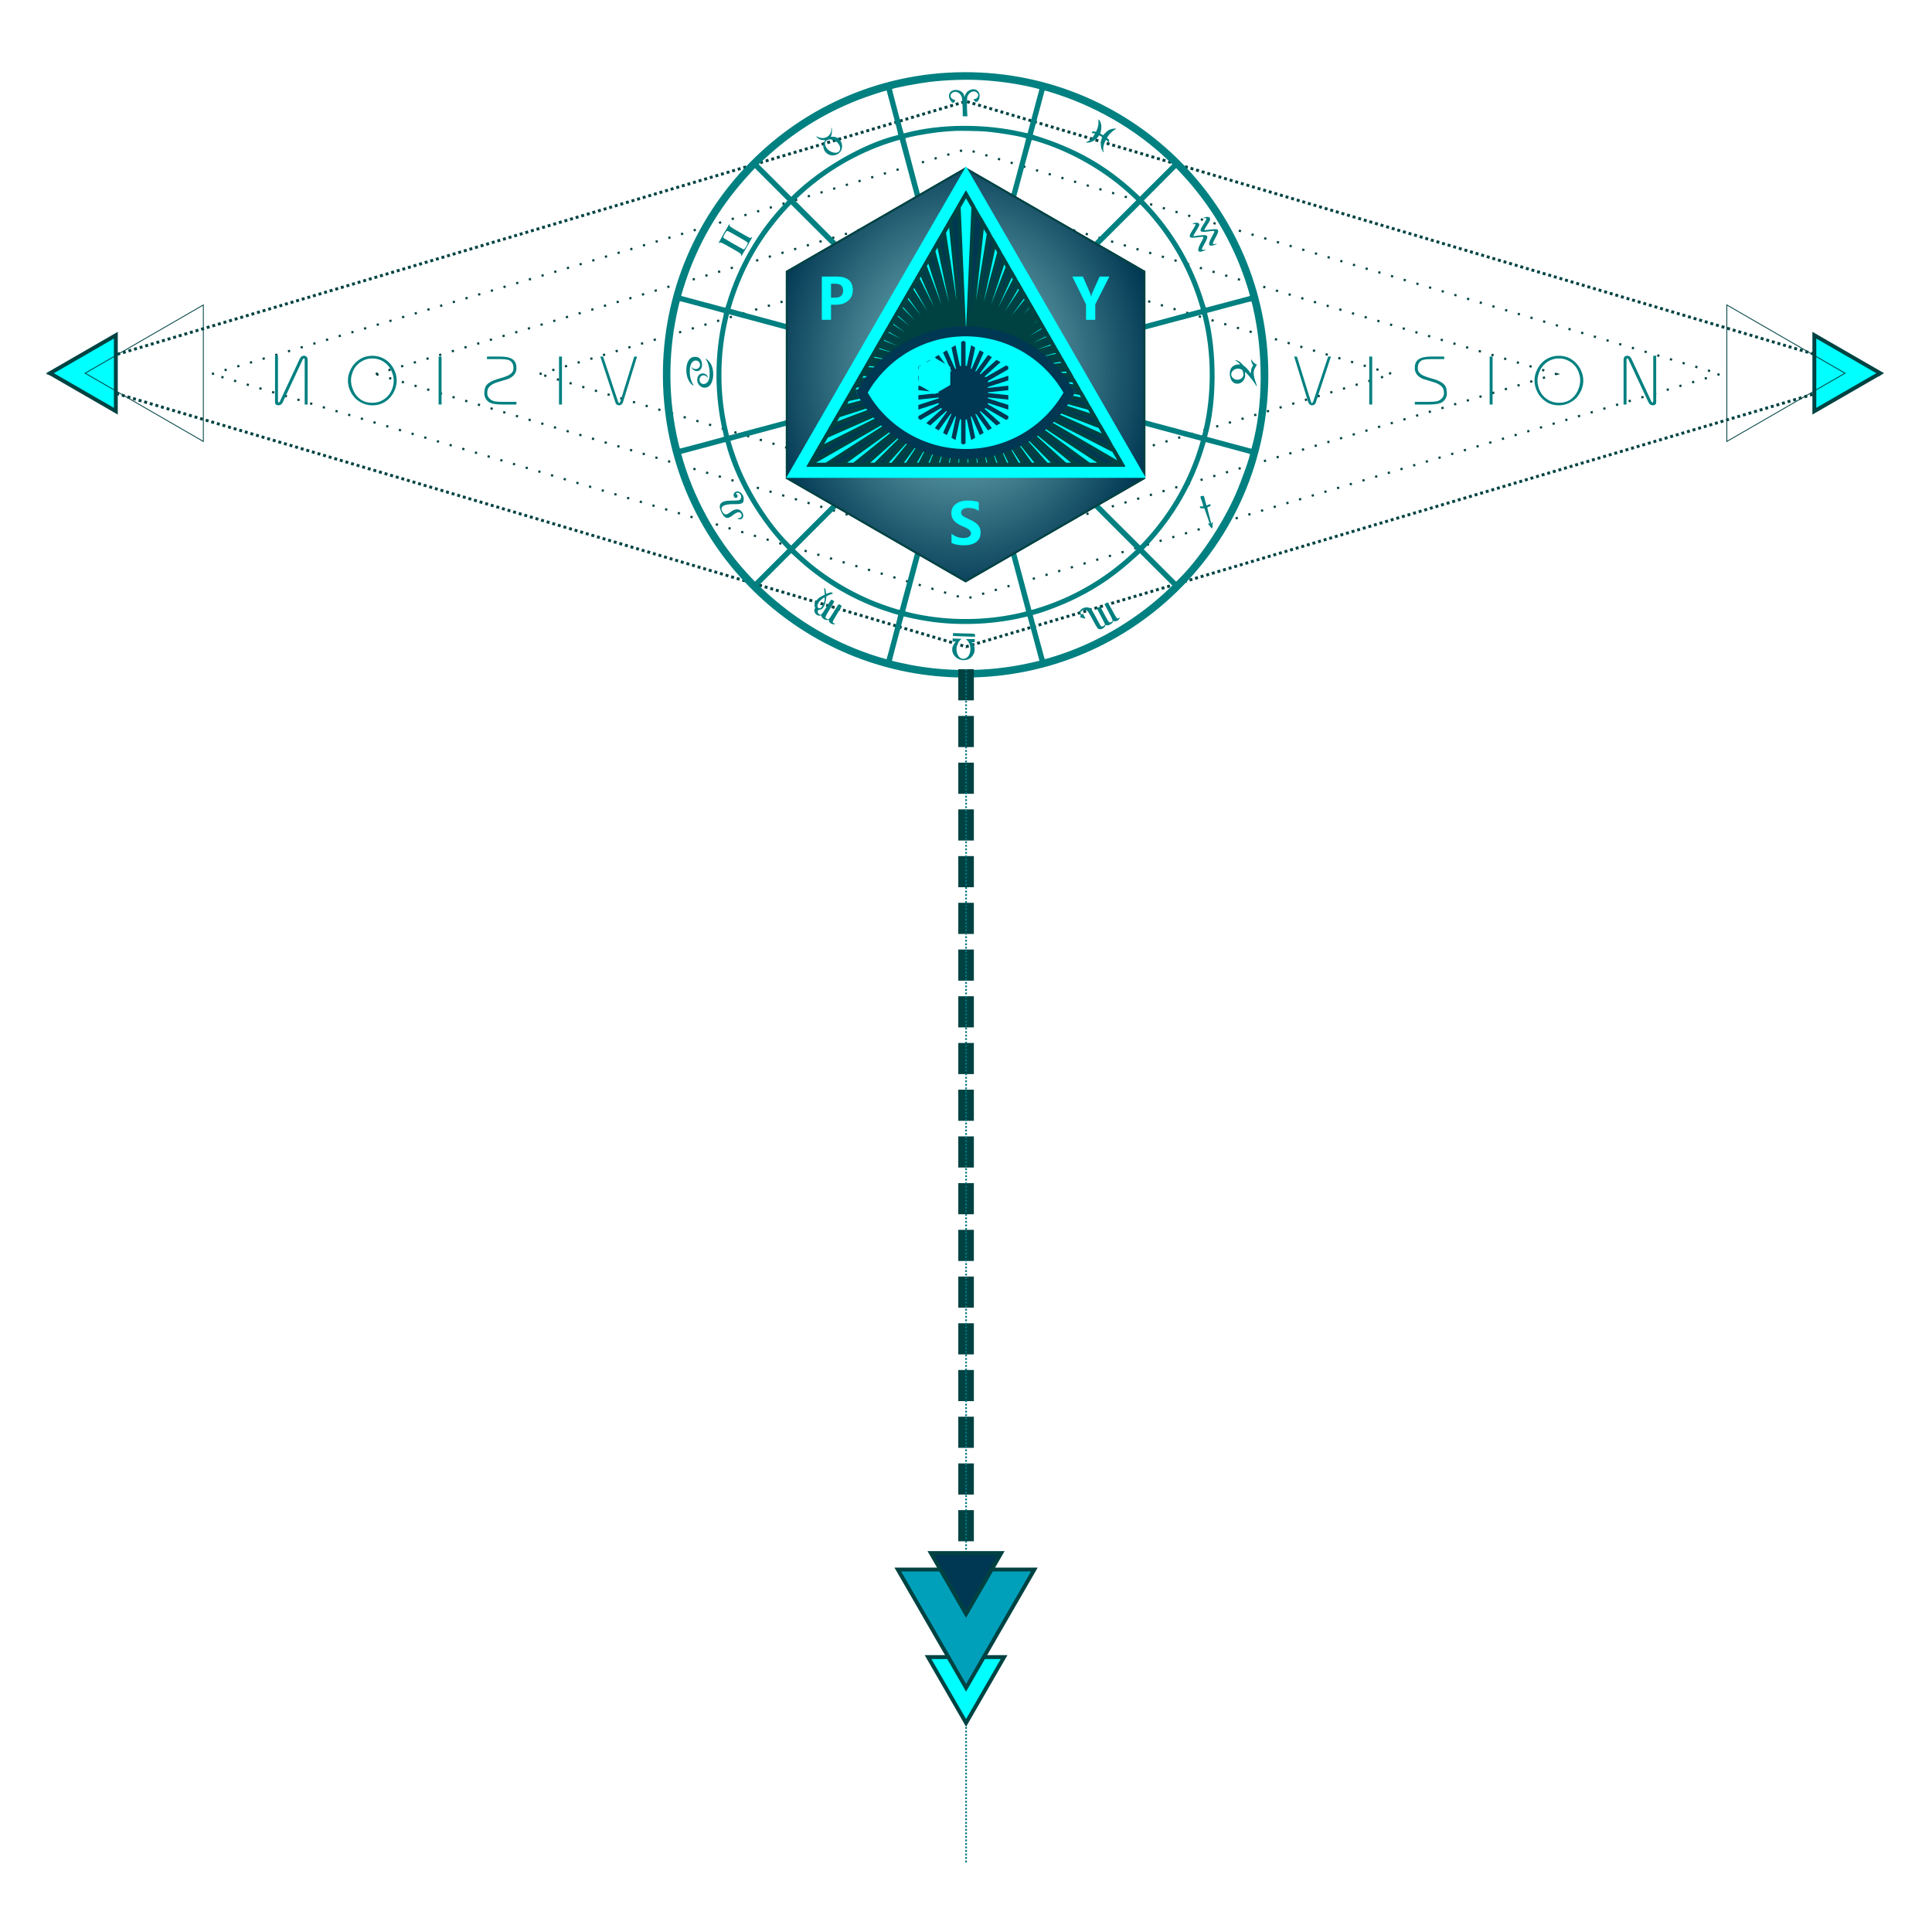 <?xml version="1.0" encoding="UTF-8" standalone="no"?>
<svg
   xmlns:dc="http://purl.org/dc/elements/1.1/"
   xmlns:cc="http://creativecommons.org/ns#"
   xmlns:rdf="http://www.w3.org/1999/02/22-rdf-syntax-ns#"
   xmlns:svg="http://www.w3.org/2000/svg"
   xmlns="http://www.w3.org/2000/svg"
   id="svg8"
   version="1.1"
   viewBox="0 0 210 210"
   height="210mm"
   width="210mm">
  <defs
     id="defs2">
    <clipPath
       clipPathUnits="userSpaceOnUse"
       id="clipPath3750">
      <path
         d="m 0,0 c 0,62.845 0,125.69 0,188.535 0,77.47 0,154.94 0,232.41 0,140.315 0,280.629 0,420.945 93.354,0 186.708,0 280.062,0 105.071,0 210.142,0 315.213,0 0,-71.147 0,-142.293 0,-213.44 0,-69.167 0,-138.336 0,-207.505 0,-77.47 0,-89.826 0,-167.296 0,-62.845 0,-190.804 0,-253.649 C 496.063,0 396.851,0 297.638,0 198.425,0 99.213,0 0,0"
         id="path3748"
         style="clip-rule:evenodd" />
    </clipPath>
    <clipPath
       clipPathUnits="userSpaceOnUse"
       id="clipPath4574">
      <path
         d="m 407.693,378.335 -31.374,0.104 -15.597,27.222 15.777,27.119 31.374,-0.104 15.597,-27.222 z"
         id="path4572"
         style="clip-rule:evenodd" />
    </clipPath>
    <clipPath
       clipPathUnits="userSpaceOnUse"
       id="clipPath4628">
      <path
         d="m 407.693,290.161 -31.374,0.103 -15.597,27.222 15.777,27.119 31.374,-0.103 15.597,-27.222 z"
         id="path4626"
         style="clip-rule:evenodd" />
    </clipPath>
    <clipPath
       clipPathUnits="userSpaceOnUse"
       id="clipPath5891">
      <path
         d="m 0,0 c 0,62.845 0,125.69 0,188.535 0,77.47 0,154.94 0,232.41 0,69.169 0,93.722 0,162.89 0,71.147 0,186.908 0,258.055 48.553,0 126.046,0 174.599,0 50.659,0 72.379,0 123.039,0 52.023,0 104.047,0 156.07,0 47.189,0 94.378,0 141.568,0 0,-71.147 0,-142.293 0,-213.44 0,-69.167 0,-138.336 0,-207.505 0,-77.47 0,-89.826 0,-167.296 0,-62.845 0,-190.804 0,-253.649 C 548.086,0 446.636,0 399.447,0 347.424,0 349.661,0 297.638,0 246.979,0 196.319,0 145.66,0 97.106,0 48.553,0 0,0"
         id="path5889"
         style="clip-rule:evenodd" />
    </clipPath>
    <clipPath
       clipPathUnits="userSpaceOnUse"
       id="clipPath8818">
      <path
         d="M 0,0 V 841.89 H 595.276 V 0 Z"
         id="path8816"
         style="clip-rule:evenodd" />
    </clipPath>
    <linearGradient
       x1="137.66"
       y1="645.59"
       x2="191.92"
       y2="268.17"
       gradientUnits="userSpaceOnUse"
       spreadMethod="pad"
       id="linearGradient8824">
      <stop
         style="stop-opacity:1;stop-color:#003752"
         offset="0"
         id="stop8820" />
      <stop
         style="stop-opacity:1;stop-color:#007893"
         offset="1"
         id="stop8822" />
    </linearGradient>
    <clipPath
       clipPathUnits="userSpaceOnUse"
       id="clipPath9353">
      <path
         d="m 0,0 c 0,62.845 0,125.69 0,188.535 0,77.47 0,154.94 0,232.41 0,69.169 0,93.722 0,162.89 0,71.147 0,186.908 0,258.055 48.553,0 126.046,0 174.599,0 50.659,0 72.379,0 123.039,0 52.023,0 104.047,0 156.07,0 47.189,0 94.378,0 141.568,0 0,-71.147 0,-142.293 0,-213.44 0,-69.167 0,-138.336 0,-207.505 0,-77.47 0,-89.826 0,-167.296 0,-62.845 0,-190.804 0,-253.649 C 548.086,0 446.636,0 399.447,0 347.424,0 349.661,0 297.638,0 246.979,0 196.319,0 145.66,0 97.106,0 48.553,0 0,0"
         id="path9351"
         style="clip-rule:evenodd" />
    </clipPath>
    <clipPath
       clipPathUnits="userSpaceOnUse"
       id="clipPath10183">
      <path
         d="m 297.638,333.75 31.471,-18.169 31.471,-18.17 v -36.339 -36.339 l -31.471,-18.17 -31.471,-18.169 -31.471,18.169 -31.471,18.17 v 36.339 36.339 l 31.471,18.17 z"
         id="path10181"
         style="clip-rule:evenodd" />
    </clipPath>
    <radialGradient
       fx="0"
       fy="0"
       cx="0"
       cy="0"
       r="0.5"
       gradientUnits="userSpaceOnUse"
       gradientTransform="matrix(191.343,0,0,220.944,297.638,261.071)"
       spreadMethod="pad"
       id="radialGradient10191">
      <stop
         style="stop-opacity:1;stop-color:#014058"
         offset="0"
         id="stop10187" />
      <stop
         style="stop-opacity:1;stop-color:#00ffff"
         offset="1"
         id="stop10189" />
    </radialGradient>
    <clipPath
       clipPathUnits="userSpaceOnUse"
       id="clipPath11133">
      <path
         d="M 0,0 V 841.89 H 595.276 V 0 Z"
         id="path11131"
         style="clip-rule:evenodd" />
    </clipPath>
    <linearGradient
       x1="137.66"
       y1="645.59"
       x2="191.92"
       y2="268.17"
       gradientUnits="userSpaceOnUse"
       spreadMethod="pad"
       id="linearGradient11139">
      <stop
         style="stop-opacity:1;stop-color:#003752"
         offset="0"
         id="stop11135" />
      <stop
         style="stop-opacity:1;stop-color:#007893"
         offset="1"
         id="stop11137" />
    </linearGradient>
    <clipPath
       clipPathUnits="userSpaceOnUse"
       id="clipPath11159">
      <path
         d="m 296.58,557.973 10.555,-6.094 10.555,-6.094 v -12.188 -12.188 l -10.555,-6.094 -10.555,-6.094 -10.555,6.094 -10.555,6.094 v 12.188 12.188 l 10.555,6.094 z"
         id="path11157"
         style="clip-rule:evenodd" />
    </clipPath>
    <clipPath
       clipPathUnits="userSpaceOnUse"
       id="clipPath11461">
      <path
         d="M 0,0 V 841.89 H 595.276 V 0 Z"
         id="path11459"
         style="clip-rule:evenodd" />
    </clipPath>
    <linearGradient
       x1="137.66"
       y1="645.59"
       x2="191.92"
       y2="268.17"
       gradientUnits="userSpaceOnUse"
       spreadMethod="pad"
       id="linearGradient11467">
      <stop
         style="stop-opacity:1;stop-color:#003752"
         offset="0"
         id="stop11463" />
      <stop
         style="stop-opacity:1;stop-color:#007893"
         offset="1"
         id="stop11465" />
    </linearGradient>
    <clipPath
       clipPathUnits="userSpaceOnUse"
       id="clipPath11477">
      <path
         d="M 0,395.349 H 595.276 V 841.89 H 0 Z"
         id="path11475"
         style="clip-rule:evenodd" />
    </clipPath>
    <clipPath
       clipPathUnits="userSpaceOnUse"
       id="clipPath11507">
      <path
         d="m 297.618,671.955 23.095,-13.334 23.094,-13.334 v -26.668 -26.667 l -23.094,-13.334 -23.095,-13.334 -23.095,13.334 -23.095,13.334 v 26.667 26.668 l 23.095,13.334 z"
         id="path11505"
         style="clip-rule:evenodd" />
    </clipPath>
    <radialGradient
       fx="0"
       fy="0"
       cx="0"
       cy="0"
       r="0.5"
       gradientUnits="userSpaceOnUse"
       gradientTransform="matrix(102.54,0,0,118.403,296.694,619.687)"
       spreadMethod="pad"
       id="radialGradient11515">
      <stop
         style="stop-opacity:1;stop-color:#8acdcf"
         offset="0"
         id="stop11511" />
      <stop
         style="stop-opacity:1;stop-color:#003752"
         offset="1"
         id="stop11513" />
    </radialGradient>
    <clipPath
       clipPathUnits="userSpaceOnUse"
       id="clipPath11675">
      <path
         d="m 297.039,627.39 5.779,-3.337 5.779,-3.337 v -6.673 -6.673 l -5.779,-3.337 -5.779,-3.337 -5.779,3.337 -5.779,3.337 v 6.673 6.673 l 5.779,3.337 z"
         id="path11673"
         style="clip-rule:evenodd" />
    </clipPath>
  </defs>
  <g
     transform="translate(0,-87)"
     id="layer1">
    <g
       transform="matrix(0.353,0,0,-0.353,3.857,295.065)"
       id="g4566" />
    <path
       id="path11487"
       style="fill:none;stroke:#004242;stroke-width:0.24;stroke-linecap:butt;stroke-linejoin:miter;stroke-miterlimit:22.926;stroke-dasharray:0.241, 1.197;stroke-dashoffset:0;stroke-opacity:1"
       d="m 23.033,127.656 81.967,-24.431 81.967,24.431 -81.967,24.431 z" />
    <path
       id="path11489"
       style="fill:none;stroke:#004242;stroke-width:0.317;stroke-linecap:butt;stroke-linejoin:miter;stroke-miterlimit:22.926;stroke-dasharray:0.317, 0.317;stroke-dashoffset:0;stroke-opacity:1"
       d="M 204.444,127.656 105,98.015 5.556,127.656 105,157.296 Z" />
    <path
       id="path11491"
       style="fill:none;stroke:#004242;stroke-width:0.24;stroke-linecap:butt;stroke-linejoin:miter;stroke-miterlimit:22.926;stroke-dasharray:0.241, 1.197;stroke-dashoffset:0;stroke-opacity:1"
       d="m 40.842,127.656 64.158,-19.123 64.158,19.123 -64.158,19.123 z" />
    <path
       id="path11493"
       style="fill:none;stroke:#004242;stroke-width:0.24;stroke-linecap:butt;stroke-linejoin:miter;stroke-miterlimit:22.926;stroke-dasharray:0.241, 1.197;stroke-dashoffset:0;stroke-opacity:1"
       d="m 58.651,127.656 46.349,-13.815 46.349,13.815 -46.349,13.815 z" />
    <g
       style="stroke:none;stroke-opacity:1;fill:#008080"
       transform="matrix(0.423,0,0,-0.423,-20.935,389.421)"
       id="g11495">
      <path
         id="path11497"
         style="fill:#008080;fill-opacity:1;fill-rule:evenodd;stroke:none;stroke-opacity:1"
         d="m 295.191,696.358 c -44.661,-1.332 -79.03,-40.137 -75.045,-84.734 3.506,-39.248 35.876,-69.684 75.242,-70.749 43.932,-1.188 80.025,33.871 80.017,77.726 -0.008,43.942 -36.244,79.068 -80.214,77.757 m 6.317,-1.998 c 4.853,-0.276 9.379,-0.928 13.768,-1.982 1.113,-0.267 1.317,-0.339 1.285,-0.448 -0.021,-0.072 -0.697,-2.596 -1.503,-5.61 -0.805,-3.013 -1.478,-5.519 -1.495,-5.567 -0.021,-0.059 -0.461,0.013 -1.357,0.221 -9.608,2.236 -21.009,2.172 -29.902,-0.168 -0.323,-0.086 -0.595,-0.148 -0.603,-0.139 -0.066,0.072 -3.037,11.345 -3,11.382 0.256,0.256 6.59,1.467 9.592,1.834 4.153,0.507 9.374,0.696 13.215,0.477 m -24.174,-2.707 c 0,-0.015 0.674,-2.542 1.498,-5.615 1.739,-6.487 1.6,-5.733 1.084,-5.861 -8.477,-2.099 -19.314,-8.302 -26.374,-15.098 l -0.734,-0.706 -4.178,4.178 -4.178,4.178 1.324,1.229 c 7.297,6.774 14.989,11.644 24.07,15.24 2.444,0.968 7.487,2.621 7.487,2.455 m 41.261,-0.135 c 11.701,-3.401 22.723,-9.71 31.134,-17.823 l 1.01,-0.975 -4.164,-4.153 -4.164,-4.152 -1.064,0.99 c -7.617,7.088 -15.559,11.577 -26.252,14.839 -0.135,0.041 -0.189,0.107 -0.172,0.21 0.027,0.16 2.909,10.961 2.97,11.127 0.046,0.127 0.043,0.127 0.702,-0.064 m -15.955,-10.357 c 3.815,-0.323 10.524,-1.485 10.524,-1.823 0,-0.551 -15.544,-58.002 -15.626,-57.754 -0.345,1.047 -15.475,57.751 -15.422,57.801 0.278,0.265 5.448,1.231 8.383,1.567 1.192,0.137 1.911,0.196 4.336,0.355 1.058,0.069 6.447,-0.032 7.805,-0.146 m -14.157,-31.126 c 4.274,-15.946 7.771,-29.018 7.771,-29.05 0,-0.032 -9.561,9.503 -21.246,21.188 -11.685,11.686 -21.246,21.266 -21.246,21.29 0,0.058 2.138,2.027 3.035,2.796 6.609,5.657 14.286,9.879 22.483,12.364 0.772,0.234 1.41,0.421 1.418,0.415 0.007,-0.006 3.51,-13.056 7.785,-29.002 m 27.038,28.72 c 9.147,-2.664 18.288,-7.944 25.157,-14.531 l 0.788,-0.755 -21.267,-21.271 c -19.52,-19.523 -21.259,-21.242 -21.163,-20.916 0.057,0.195 3.561,13.258 7.787,29.03 5.412,20.204 7.713,28.675 7.788,28.676 0.059,5e-4 0.468,-0.105 0.91,-0.234 m -64.325,-16.023 c -6.767,-7.022 -12.043,-16.087 -14.898,-25.59 -0.303,-1.007 -0.412,-1.279 -0.507,-1.254 -6.948,1.856 -11.241,3.005 -11.254,3.011 -0.068,0.035 1.105,3.761 1.723,5.473 3.495,9.679 8.764,18.267 15.978,26.046 l 1.228,1.324 4.179,-4.179 4.179,-4.179 z m 103.371,5.96 c 7.224,-8.246 12.425,-17.551 15.595,-27.899 0.239,-0.781 0.455,-1.526 0.479,-1.656 l 0.045,-0.236 -5.543,-1.484 c -3.049,-0.816 -5.608,-1.49 -5.686,-1.498 -0.119,-0.011 -0.208,0.199 -0.526,1.248 -2.925,9.627 -7.86,18.107 -14.89,25.582 l -0.63,0.67 4.153,4.164 4.153,4.163 0.939,-0.971 c 0.516,-0.533 1.377,-1.471 1.913,-2.083 m -80.544,-27.505 21.246,-21.246 -0.67,0.183 c -0.369,0.101 -13.433,3.604 -29.031,7.784 -16.31,4.371 -28.361,7.638 -28.361,7.689 0,0.049 0.213,0.767 0.473,1.598 2.929,9.335 7.445,17.064 14.304,24.476 0.388,0.419 0.725,0.762 0.749,0.762 0.024,0 9.604,-9.56 21.289,-21.246 m 69.436,20.241 c 6.423,-6.853 11.196,-15.015 14.004,-23.946 0.273,-0.867 0.516,-1.666 0.542,-1.774 l 0.047,-0.197 -28.948,-7.757 c -15.921,-4.267 -29.001,-7.774 -29.066,-7.794 -0.065,-0.02 9.443,9.529 21.128,21.218 11.685,11.69 21.27,21.255 21.298,21.255 0.029,0 0.477,-0.452 0.995,-1.005 M 230.467,635.903 c 2.732,-0.729 4.994,-1.348 5.027,-1.376 0.033,-0.029 -0.062,-0.563 -0.211,-1.189 -2.258,-9.449 -2.244,-20.044 0.038,-29.629 0.128,-0.538 0.218,-0.993 0.2,-1.011 -0.047,-0.047 -11.137,-3.018 -11.265,-3.018 -0.073,0 -0.21,0.438 -0.437,1.399 -2.605,11.043 -2.74,22.217 -0.402,33.288 0.223,1.055 0.662,2.911 0.74,3.128 0.024,0.067 0.216,0.042 0.688,-0.088 0.36,-0.099 2.89,-0.776 5.622,-1.505 m 140.955,0.239 c 2.773,-11.99 2.681,-25.499 -0.244,-36.072 l -0.121,-0.438 -5.374,1.44 c -2.956,0.792 -5.522,1.481 -5.702,1.53 -0.32,0.088 -0.326,0.096 -0.255,0.339 2.483,8.526 2.5,21.971 0.037,31.171 -0.061,0.227 -0.105,0.415 -0.098,0.415 0.007,10e-4 2.567,0.688 5.689,1.527 3.848,1.033 5.692,1.496 5.727,1.437 0.028,-0.048 0.181,-0.655 0.342,-1.349 M 266.632,626.203 c 15.512,-4.157 28.203,-7.578 28.202,-7.6 -5e-4,-0.023 -9.446,-2.571 -20.99,-5.662 -11.544,-3.092 -24.597,-6.588 -29.007,-7.771 l -8.018,-2.149 -0.274,1.148 c -2.248,9.442 -2.235,19.606 0.037,29.029 l 0.241,0.997 0.802,-0.217 c 0.442,-0.119 13.494,-3.618 29.006,-7.775 m 92.018,7.022 c 2.249,-9.236 2.271,-19.674 0.061,-28.959 -0.284,-1.192 -0.291,-1.208 -0.488,-1.177 -0.335,0.053 -57.747,15.451 -57.804,15.503 -0.03,0.027 12.99,3.546 28.932,7.82 15.942,4.274 29.009,7.751 29.037,7.726 0.028,-0.025 0.146,-0.436 0.262,-0.913 m -84.626,-37.209 -21.245,-21.245 -0.538,0.531 c -4.937,4.87 -10.071,12.853 -12.939,20.116 -0.831,2.103 -2.184,6.171 -2.085,6.269 0.032,0.031 57.834,15.552 57.974,15.566 0.043,0.005 -9.481,-9.552 -21.166,-21.237 m 55.105,13.435 c 15.891,-4.257 28.901,-7.747 28.911,-7.755 0.035,-0.029 -0.84,-2.853 -1.187,-3.83 -2.593,-7.291 -6.148,-13.541 -11.06,-19.445 -0.981,-1.178 -3.232,-3.653 -3.325,-3.653 -0.031,0 -9.617,9.564 -21.302,21.254 -11.685,11.69 -21.175,21.234 -21.088,21.211 0.086,-0.024 13.16,-3.526 29.051,-7.782 m -40.633,-22.222 c -4.269,-15.923 -7.781,-28.972 -7.806,-28.996 -0.119,-0.119 -4.249,1.254 -6.51,2.164 -7.224,2.908 -14.338,7.475 -19.614,12.592 l -0.812,0.788 21.227,21.227 c 11.675,11.675 21.237,21.216 21.251,21.203 0.013,-0.013 -3.468,-13.053 -7.737,-28.977 m 52.261,-14.168 c -6.714,-6.364 -14.742,-11.17 -23.409,-14.017 -1.788,-0.587 -2.788,-0.878 -2.829,-0.822 -0.013,0.018 -3.192,11.863 -7.066,26.323 -3.874,14.46 -7.37,27.511 -7.77,29.001 l -0.727,2.71 21.256,-21.261 21.256,-21.262 z m -35.248,13.456 c 4.226,-15.761 7.669,-28.671 7.652,-28.688 -0.017,-0.018 -0.449,-0.132 -0.96,-0.255 -8.216,-1.976 -17.013,-2.242 -25.43,-0.771 -1.841,0.321 -4.567,0.931 -4.682,1.045 -0.029,0.029 15.197,57.012 15.485,57.954 0.036,0.119 0.073,0.061 0.151,-0.236 0.056,-0.217 3.56,-13.29 7.785,-29.05 m -69.484,14.485 c 2.236,-8.732 7.903,-18.722 14.851,-26.179 l 0.942,-1.011 -4.162,-4.163 -4.162,-4.162 -0.767,0.798 c -8.101,8.44 -14.293,19.019 -17.656,30.168 -0.305,1.011 -0.546,1.845 -0.535,1.853 0.039,0.03 11.217,3.022 11.309,3.027 0.053,0.003 0.134,-0.146 0.181,-0.33 m 128.998,-1.17 c 3.087,-0.827 5.627,-1.519 5.645,-1.537 0.216,-0.214 -2.271,-7.22 -3.72,-10.479 -3.559,-8.006 -9.56,-16.869 -14.931,-22.052 l -0.305,-0.294 -4.155,4.157 -4.155,4.157 0.953,1.025 c 6.838,7.354 11.773,15.899 14.568,25.227 0.416,1.387 0.386,1.301 0.441,1.301 0.026,0 2.572,-0.677 5.659,-1.505 M 253.907,571.793 c 6.519,-6.06 13.754,-10.472 22.159,-13.511 1.225,-0.443 4.044,-1.329 4.229,-1.329 0.069,0 -2.899,-11.317 -2.993,-11.411 -0.014,-0.014 -0.8,0.209 -1.748,0.495 -11.278,3.411 -21.549,9.414 -30.298,17.708 l -0.777,0.737 4.149,4.158 c 2.282,2.287 4.16,4.158 4.174,4.158 0.014,0 0.511,-0.452 1.106,-1.005 m 95.942,-8.169 c -7.652,-7.35 -17.409,-13.283 -27.5,-16.723 -2.111,-0.72 -4.358,-1.391 -4.42,-1.32 -0.028,0.032 -0.714,2.542 -1.525,5.577 -0.81,3.035 -1.491,5.577 -1.512,5.648 -0.03,0.101 0.052,0.15 0.378,0.227 2.282,0.536 7.154,2.41 10.448,4.019 6.068,2.964 10.621,6.134 16.208,11.287 l 0.486,0.448 4.164,-4.154 4.164,-4.153 z m -67.326,-7.258 c 1.746,-0.44 4.766,-0.997 6.833,-1.261 7.669,-0.978 16.151,-0.524 23.335,1.248 0.434,0.107 0.81,0.17 0.837,0.141 0.027,-0.03 0.712,-2.537 1.522,-5.572 0.81,-3.035 1.49,-5.576 1.51,-5.647 0.024,-0.086 -0.023,-0.142 -0.143,-0.168 -0.099,-0.022 -0.712,-0.166 -1.362,-0.319 -10.245,-2.415 -21.129,-2.663 -31.495,-0.718 -1.516,0.285 -4.799,1.021 -4.871,1.093 -0.022,0.023 0.608,2.463 1.402,5.423 0.794,2.96 1.478,5.514 1.52,5.677 0.042,0.163 0.092,0.295 0.112,0.295 0.019,0 0.379,-0.086 0.798,-0.192" />
      <path
         id="path11499"
         style="fill:#008080;fill-opacity:1;fill-rule:evenodd;stroke:none;stroke-opacity:1"
         d="m 298.78,691.833 c -0.724,-0.329 -1.082,-0.733 -1.353,-1.528 -0.074,-0.219 -0.139,-0.327 -0.142,-0.241 -0.076,1.905 -3.281,2.485 -3.871,0.701 -0.371,-1.125 0.895,-2.909 1.383,-1.949 0.084,0.166 0.165,0.323 0.177,0.348 0.013,0.025 -0.121,0.089 -0.299,0.143 -0.887,0.266 -1.229,1.078 -0.683,1.624 0.808,0.808 2.043,0.432 2.589,-0.788 0.175,-0.392 0.275,-1.877 0.298,-4.434 l 0.006,-0.65 h 0.601 0.601 l -0.048,0.572 c -0.115,1.374 -0.085,4.266 0.047,4.553 0.602,1.311 1.855,1.687 2.614,0.785 0.441,-0.523 -0.105,-1.495 -0.841,-1.495 -0.226,0 -0.214,-0.129 0.041,-0.462 0.535,-0.697 1.321,0.108 1.321,1.353 0,1.289 -1.22,2.022 -2.442,1.469 m 32.976,-8.214 c 0.008,-0.783 -0.119,-1.386 -0.445,-2.123 l -0.194,-0.438 -0.408,0.081 c -0.374,0.074 -0.424,0.066 -0.58,-0.091 -0.208,-0.209 -0.126,-0.284 0.398,-0.362 l 0.346,-0.052 -0.213,-0.369 c -0.495,-0.859 -0.983,-1.349 -1.688,-1.694 l -0.512,-0.251 0.433,-0.025 c 0.96,-0.056 2.271,0.685 2.84,1.605 l 0.167,0.27 0.329,-0.166 c 0.529,-0.267 0.527,-0.263 0.35,-0.721 -0.355,-0.914 -0.269,-2.377 0.181,-3.087 0.251,-0.397 0.435,-0.491 0.308,-0.158 -0.207,0.545 -0.072,1.525 0.335,2.419 0.285,0.625 0.327,0.638 0.696,0.209 l 0.28,-0.325 0.091,0.298 c 0.088,0.289 0.083,0.305 -0.218,0.607 l -0.309,0.309 0.274,0.407 c 0.41,0.608 1.18,1.353 1.66,1.604 0.572,0.299 0.537,0.368 -0.166,0.323 -0.858,-0.055 -1.603,-0.437 -2.256,-1.157 l -0.487,-0.537 -0.363,0.199 c -0.2,0.109 -0.372,0.204 -0.383,0.211 -0.011,0.007 0.051,0.291 0.138,0.63 0.258,1.01 0.167,1.932 -0.265,2.669 -0.314,0.537 -0.347,0.508 -0.34,-0.285 m -68.654,-2.013 c -0.007,-1.647 -1.779,-2.636 -3.379,-1.887 -0.57,0.267 -0.617,0.238 -0.237,-0.141 0.422,-0.421 0.911,-0.621 1.533,-0.625 l 0.516,-0.003 -0.175,-0.316 c -1.095,-1.978 0.791,-4.21 2.941,-3.48 2.49,0.846 1.869,4.638 -0.762,4.658 l -0.591,0.005 0.158,0.316 c 0.174,0.348 0.233,1.848 0.079,2.002 -0.053,0.052 -0.08,-0.124 -0.082,-0.528 m 0.73,-2.73 c 1.946,-0.88 2.112,-3.287 0.219,-3.18 -2.018,0.114 -3.443,2.584 -1.905,3.302 0.446,0.208 1.05,0.165 1.686,-0.122 m 95.195,-19.806 c -0.387,-0.137 -0.443,-0.252 -0.1,-0.201 0.797,0.117 0.788,-0.049 -0.078,-1.393 -1.363,-2.116 -1.232,-2.311 1.338,-1.98 1.675,0.216 1.639,0.283 0.724,-1.37 -1.099,-1.983 -0.944,-2.638 0.518,-2.186 0.808,0.25 1.055,0.477 0.345,0.317 -0.824,-0.185 -0.821,0.021 0.019,1.538 1.189,2.146 1.026,2.451 -1.154,2.171 -0.659,-0.085 -1.313,-0.154 -1.453,-0.154 -0.35,0 -0.4,-0.105 1.024,2.146 0.619,0.978 0.021,1.54 -1.185,1.113 m -2.804,-1.481 c -0.443,-0.158 -0.442,-0.201 0.003,-0.201 0.674,0 0.665,-0.062 -0.215,-1.46 -1.301,-2.067 -1.141,-2.285 1.421,-1.938 1.599,0.217 1.579,0.26 0.659,-1.402 -1.171,-2.115 -0.831,-2.852 0.922,-1.996 l 0.509,0.249 -0.394,-0.052 c -1.02,-0.135 -1.025,-0.092 -0.144,1.476 1.247,2.218 1.047,2.485 -1.59,2.128 -0.641,-0.087 -1.178,-0.158 -1.193,-0.158 -0.133,0 0.065,0.423 0.571,1.222 0.952,1.504 1.029,1.709 0.775,2.072 -0.146,0.209 -0.818,0.24 -1.321,0.06 m -119.37,-0.279 c -0.243,-0.364 -2.782,-4.852 -2.759,-4.876 0.016,-0.015 0.109,0.028 0.209,0.098 0.332,0.232 0.55,0.14 3.081,-1.303 2.635,-1.503 2.669,-1.529 2.551,-2 -0.117,-0.468 0.151,-0.057 1.451,2.221 1.416,2.48 1.491,2.627 1.346,2.627 -0.046,0 -0.085,-0.03 -0.085,-0.066 0,-0.036 -0.09,-0.107 -0.201,-0.158 -0.245,-0.111 -0.048,-0.207 -2.913,1.426 -2.48,1.415 -2.544,1.462 -2.577,1.862 -0.019,0.221 -0.042,0.259 -0.103,0.168 m 2.126,-3.091 c 2.611,-1.487 2.643,-1.508 2.643,-1.763 0,-0.357 -0.795,-1.612 -1.018,-1.609 -0.18,0.003 -5.145,2.862 -5.245,3.02 -0.097,0.153 0.396,1.164 0.764,1.566 0.269,0.295 0.012,0.405 2.855,-1.215 m -11.487,-31.044 c -2.17,-0.654 -2.2,-5.65 -0.043,-7.186 0.323,-0.23 0.344,-0.144 0.073,0.299 -1.067,1.743 -1.056,4.922 0.019,5.742 1.224,0.934 2.571,-0.726 1.393,-1.717 -0.423,-0.356 -1.384,-0.219 -1.553,0.221 -0.087,0.226 -0.177,0.116 -0.096,-0.117 0.235,-0.675 1.17,-1.038 1.836,-0.712 1.136,0.554 0.99,2.847 -0.217,3.395 -0.346,0.157 -1.021,0.193 -1.413,0.075 m 3.33,-0.429 c 0,-0.021 0.105,-0.205 0.233,-0.407 0.816,-1.286 1.067,-4.069 0.474,-5.234 -0.64,-1.254 -2.285,-1.061 -2.283,0.268 0.001,1.06 1.119,1.524 1.869,0.774 l 0.283,-0.283 -0.057,0.232 c -0.255,1.034 -1.842,1.219 -2.394,0.28 -1.001,-1.701 0.759,-3.722 2.474,-2.84 1.46,0.751 1.821,4.142 0.644,6.055 -0.327,0.532 -1.242,1.383 -1.242,1.156 m 140.169,-0.237 c 0,-0.305 0.189,-0.935 0.353,-1.177 l 0.183,-0.271 -0.178,-0.264 c -0.233,-0.345 -0.354,-0.73 -0.422,-1.335 l -0.055,-0.493 -0.285,0.427 c -0.417,0.624 -0.908,1.153 -1.342,1.444 -0.209,0.141 -0.486,0.402 -0.614,0.579 -0.372,0.514 -1.128,0.968 -1.606,0.965 l -0.252,-0.002 0.317,-0.144 c 0.174,-0.079 0.491,-0.318 0.704,-0.53 l 0.387,-0.387 -0.625,-0.045 c -1.585,-0.115 -2.38,-1.467 -1.931,-3.285 0.712,-2.883 4.385,-1.673 3.77,1.241 -0.118,0.558 1.715,-1.539 2.739,-3.134 0.448,-0.698 0.46,-0.622 0.074,0.485 -0.748,2.146 -0.754,3.051 -0.025,4.142 0.178,0.267 0.311,0.492 0.295,0.501 -0.016,0.009 -0.153,0.083 -0.304,0.165 -0.387,0.209 -0.691,0.504 -0.921,0.896 -0.211,0.359 -0.261,0.401 -0.261,0.22 m -2.459,-2.519 c 0.231,-0.119 0.352,-0.398 0.454,-1.044 0.217,-1.375 -1.659,-2.14 -2.698,-1.101 -1.246,1.246 0.589,3.001 2.244,2.145 M 238.254,588.366 c -0.474,-0.473 -0.257,-1.378 0.329,-1.378 0.462,0 0.606,0.688 0.196,0.937 -0.286,0.174 -0.157,0.403 0.227,0.403 0.684,-10e-4 1.169,-0.866 0.84,-1.5 -0.239,-0.462 -0.451,-0.51 -2.285,-0.512 -2.905,-0.003 -3.7,-0.873 -2.707,-2.964 0.792,-1.667 1.58,-1.902 2.865,-0.856 1.202,0.977 1.941,1.079 2.287,0.313 0.245,-0.544 -0.136,-1.039 -0.8,-1.039 -0.324,0 -0.329,-0.026 -0.032,-0.179 0.85,-0.44 1.63,0.502 1.182,1.427 -0.626,1.292 -1.876,1.39 -3.287,0.259 -0.869,-0.696 -1.392,-0.69 -1.854,0.023 -0.902,1.391 0.106,2.138 2.832,2.097 2.139,-0.032 2.55,0.182 2.55,1.331 0,1.456 -1.487,2.496 -2.343,1.639 m 119.981,-0.903 c -0.143,-0.034 -0.279,-0.08 -0.301,-0.103 -0.022,-0.022 0.152,-0.585 0.388,-1.251 0.482,-1.358 0.475,-1.4 -0.199,-1.286 -0.289,0.049 -0.298,0.043 -0.298,-0.184 0,-0.271 0.13,-0.328 0.749,-0.331 l 0.394,-0.002 0.67,-1.9 c 0.827,-2.346 0.784,-2.162 0.473,-2.001 -0.376,0.194 -0.354,0.14 0.261,-0.652 0.655,-0.845 0.634,-0.857 0.723,0.432 l 0.053,0.772 -0.2,-0.316 c -0.11,-0.173 -0.202,-0.294 -0.203,-0.269 -0.002,0.026 -0.233,0.93 -0.514,2.01 -0.606,2.324 -0.593,2.19 -0.218,2.306 0.524,0.162 0.69,0.34 0.517,0.554 l -0.144,0.178 -0.433,-0.201 c -0.238,-0.11 -0.441,-0.175 -0.45,-0.143 -0.017,0.057 -0.4,1.486 -0.57,2.127 -0.096,0.362 -0.159,0.385 -0.698,0.257 m -96.954,-23.938 c 0.029,-0.211 0.073,-0.614 0.099,-0.896 l 0.046,-0.513 -0.654,-0.304 c -1.023,-0.475 -1.908,-1.457 -1.965,-2.179 -0.031,-0.395 0.005,-0.622 0.114,-0.731 0.097,-0.097 0.091,-0.143 -0.039,-0.341 -0.531,-0.806 0.504,-2.099 1.424,-1.778 0.203,0.07 0.224,0.059 0.264,-0.141 0.115,-0.574 0.839,-1.058 1.52,-1.016 l 0.424,0.026 -3e-4,-0.241 c 0,-0.517 0.92,-1.058 1.452,-0.854 0.187,0.072 0.15,0.189 -0.06,0.189 -0.218,0 -0.446,0.225 -0.446,0.44 0,0.083 0.532,1.015 1.182,2.071 0.651,1.055 1.163,1.95 1.139,1.989 -0.076,0.123 -0.737,0.479 -0.808,0.435 -0.037,-0.023 -0.58,-0.875 -1.204,-1.894 -1.316,-2.145 -1.367,-2.19 -1.984,-1.763 -0.345,0.239 -0.285,0.39 0.963,2.421 0.649,1.056 1.163,1.947 1.143,1.98 -0.02,0.033 -0.2,0.155 -0.4,0.272 -0.45,0.263 -0.322,0.395 -1.53,-1.578 -1.431,-2.335 -1.551,-2.44 -2.133,-1.859 -0.422,0.422 -0.227,1.032 0.33,1.032 0.241,0 0.373,0.06 0.621,0.284 0.562,0.508 0.815,1.179 1.005,2.669 l 0.06,0.47 0.434,0.219 c 0.238,0.12 0.62,0.279 0.848,0.352 0.481,0.154 0.493,0.181 0.179,0.367 -0.238,0.14 -0.54,0.077 -1.441,-0.3 -0.118,-0.05 -0.138,-0.012 -0.138,0.262 0,0.55 -0.155,1.109 -0.334,1.205 -0.157,0.084 -0.161,0.073 -0.11,-0.296 m 0.128,-2.374 c -0.007,-1.584 -1.13,-3.07 -1.745,-2.31 -0.384,0.475 0.122,1.492 1.105,2.217 0.63,0.465 0.643,0.467 0.641,0.093 m 72.308,-1.207 -0.419,-0.24 0.467,-0.883 c 1.91,-3.607 1.855,-3.442 1.233,-3.738 -0.484,-0.231 -0.572,-0.127 -1.7,1.989 -0.555,1.041 -1.022,1.927 -1.039,1.971 -0.018,0.044 -0.23,-0.018 -0.484,-0.141 -0.356,-0.172 -0.442,-0.249 -0.401,-0.355 0.028,-0.074 0.491,-0.957 1.027,-1.962 0.97,-1.815 1.013,-1.909 0.995,-2.176 -0.012,-0.175 -0.456,-0.451 -0.727,-0.452 -0.289,-6e-4 -0.324,0.053 -1.485,2.246 -0.574,1.084 -1.153,2.086 -1.288,2.226 -1.112,1.161 -3.723,-0.154 -2.853,-1.436 0.191,-0.281 0.194,-0.304 0.066,-0.445 -0.172,-0.19 -0.19,-0.179 0.6,-0.407 0.822,-0.238 0.797,-0.269 0.393,0.472 -0.415,0.762 -0.379,0.728 -0.551,0.515 -0.161,-0.199 -0.329,-0.112 -0.436,0.228 -0.124,0.391 0.713,1.005 1.236,0.907 0.543,-0.102 0.793,-0.435 1.925,-2.573 1.162,-2.195 1.351,-2.444 1.851,-2.444 0.634,0 1.414,0.585 1.415,1.06 0,0.119 0.021,0.133 0.095,0.059 0.409,-0.409 1.874,0.336 1.876,0.953 0,0.119 0.026,0.127 0.17,0.05 0.451,-0.241 1.337,0.155 1.473,0.659 0.083,0.307 0.06,0.35 -0.102,0.189 -0.451,-0.451 -0.588,-0.298 -1.82,2.032 -0.562,1.062 -1.039,1.932 -1.06,1.932 -0.022,6e-4 -0.228,-0.107 -0.458,-0.239 m -39.354,-8.021 v -0.39 l 1.084,-0.049 c 0.596,-0.027 1.873,-0.072 2.838,-0.1 l 1.754,-0.051 v 0.359 c 0,0.459 0.166,0.431 -2.917,0.492 -1.366,0.027 -2.546,0.067 -2.622,0.088 -0.118,0.034 -0.138,-0.018 -0.138,-0.351 m -0.079,-1.423 v -0.406 h 0.459 0.459 l -0.336,-0.361 c -1.759,-1.888 0.085,-4.798 2.775,-4.38 1.976,0.307 2.986,2.679 1.802,4.23 l -0.269,0.353 h 0.394 0.393 v 0.394 0.394 h -1.132 -1.132 l 0.372,-0.374 c 1.159,-1.168 1.006,-3.737 -0.265,-4.468 -2.175,-1.25 -3.546,2.747 -1.573,4.585 l 0.361,0.336 h -0.551 c -0.303,0 -0.822,0.023 -1.154,0.051 l -0.603,0.051 z" />
    </g>
    <g
       style="stroke:#004242;stroke-opacity:1"
       transform="matrix(0.423,0,0,-0.423,-20.935,389.421)"
       id="g11501">
      <g
         style="stroke:#004242;stroke-opacity:1"
         clip-path="url(#clipPath11507)"
         id="g11503">
        <g
           style="stroke:#004242;stroke-opacity:1"
           id="g11509">
          <path
             id="path11517"
             style="fill:url(#radialGradient11515);fill-rule:evenodd;stroke:#004242;stroke-opacity:1"
             d="m 297.618,671.955 23.095,-13.334 23.094,-13.334 v -26.668 -26.667 l -23.094,-13.334 -23.095,-13.334 -23.095,13.334 -23.095,13.334 v 26.667 26.668 l 23.095,13.334 z" />
        </g>
      </g>
    </g>
    <path
       id="path11519"
       style="fill:none;stroke:none;stroke-width:1.269;stroke-linecap:butt;stroke-linejoin:miter;stroke-miterlimit:22.926;stroke-dasharray:none;stroke-opacity:1"
       d="m 105,105.087 9.772,5.642 9.772,5.642 v 11.284 11.284 l -9.772,5.642 -9.772,5.642 -9.772,-5.642 -9.772,-5.642 v -11.284 -11.284 l 9.772,-5.642 z" />
    <path
       id="path11521"
       style="fill:#00ffff;fill-opacity:1;fill-rule:evenodd;stroke:none;stroke-width:1.269;stroke-linecap:butt;stroke-linejoin:miter;stroke-miterlimit:22.926;stroke-dasharray:none;stroke-opacity:1"
       d="m 105,105.087 9.772,16.926 9.772,16.926 H 105 85.455 l 9.772,-16.926 z" />
    <g
       style="stroke:#004242;stroke-opacity:1"
       transform="matrix(0.423,0,0,-0.423,-20.935,389.421)"
       id="g11523">
      <path
         id="path11525"
         style="fill:#00ffff;fill-opacity:1;fill-rule:evenodd;stroke:#004242;stroke-width:3;stroke-linecap:butt;stroke-linejoin:miter;stroke-miterlimit:22.926;stroke-dasharray:none;stroke-opacity:1"
         d="m 297.618,662.884 -38.334,-66.395 h 76.667 z" />
    </g>
    <g
       style="stroke:#004242;stroke-opacity:1"
       transform="matrix(0.423,0,0,-0.423,-20.935,389.421)"
       id="g11527">
      <path
         id="path11529"
         style="fill:#00ffff;fill-opacity:1;fill-rule:evenodd;stroke:#004242;stroke-opacity:1"
         d="m 62.339,619.045 8.459,4.884 8.459,4.884 v -9.767 -9.768 l -8.459,4.884 z" />
      <path
         id="path11531"
         style="fill:none;stroke:#004242;stroke-width:0.216;stroke-linecap:butt;stroke-linejoin:miter;stroke-miterlimit:22.926;stroke-dasharray:none;stroke-opacity:1"
         d="m 71.368,619.045 15.189,8.769 15.188,8.769 V 619.045 601.507 l -15.188,8.769 z" />
    </g>
    <g
       style="stroke:#004242;stroke-opacity:1"
       transform="matrix(0.423,0,0,-0.423,-20.935,389.421)"
       id="g11533">
      <path
         id="path11535"
         style="fill:#00ffff;fill-opacity:1;fill-rule:evenodd;stroke:#004242;stroke-opacity:1"
         d="m 532.631,619.045 -8.459,4.884 -8.459,4.884 v -9.767 -9.768 l 8.459,4.884 z" />
      <path
         id="path11537"
         style="fill:none;stroke:#004242;stroke-width:0.216;stroke-linecap:butt;stroke-linejoin:miter;stroke-miterlimit:22.926;stroke-dasharray:none;stroke-opacity:1"
         d="m 523.602,619.045 -15.189,8.769 -15.188,8.769 V 619.045 601.507 l 15.188,8.769 z" />
    </g>
    <path
       id="path11539"
       style="fill:#003752;fill-opacity:1;fill-rule:evenodd;stroke:#004242;stroke-width:0.423;stroke-opacity:1"
       d="m 105,108.131 8.479,14.687 8.479,14.687 H 105 88.041 l 8.479,-14.687 z" />
    <path
       id="path11541"
       style="fill:#00ffff;fill-opacity:1;fill-rule:evenodd;stroke:#004242;stroke-width:0.423;stroke-opacity:1"
       d="m 105,127.713 2.2e-4,-0.057 -9e-5,0.057 0.803,-18.192 -0.803,-1.39 -0.794,1.376 z" />
    <path
       id="path11543"
       style="fill:#00ffff;fill-opacity:1;fill-rule:evenodd;stroke:#004242;stroke-width:0.423;stroke-opacity:1"
       d="m 105,127.713 -1.692,-16.651 -0.699,1.21 z" />
    <path
       id="path11545"
       style="fill:#00ffff;fill-opacity:1;fill-rule:evenodd;stroke:#004242;stroke-width:0.423;stroke-opacity:1"
       d="m 105,127.713 -3.005,-14.378 -0.546,0.945 z" />
    <path
       id="path11547"
       style="fill:#00ffff;fill-opacity:1;fill-rule:evenodd;stroke:#004242;stroke-width:0.423;stroke-opacity:1"
       d="m 105,127.713 -4.041,-12.583 -0.446,0.773 z" />
    <path
       id="path11549"
       style="fill:#00ffff;fill-opacity:1;fill-rule:evenodd;stroke:#004242;stroke-width:0.423;stroke-opacity:1"
       d="m 105,127.713 -4.897,-11.101 -0.379,0.657 z" />
    <path
       id="path11551"
       style="fill:#00ffff;fill-opacity:1;fill-rule:evenodd;stroke:#004242;stroke-width:0.423;stroke-opacity:1"
       d="m 106.79,111.231 -1.79,16.483 2.476,-15.294 z" />
    <path
       id="path11553"
       style="fill:#00ffff;fill-opacity:1;fill-rule:evenodd;stroke:#004242;stroke-width:0.423;stroke-opacity:1"
       d="m 108.08,113.465 -3.08,14.248 3.617,-13.317 z" />
    <path
       id="path11555"
       style="fill:#00ffff;fill-opacity:1;fill-rule:evenodd;stroke:#004242;stroke-width:0.423;stroke-opacity:1"
       d="m 109.102,115.236 -4.102,12.478 4.543,-11.714 z" />
    <path
       id="path11557"
       style="fill:#00ffff;fill-opacity:1;fill-rule:evenodd;stroke:#004242;stroke-width:0.423;stroke-opacity:1"
       d="m 109.948,116.702 -4.947,11.01 5.323,-10.359 z" />
    <path
       id="path11559"
       style="fill:#00ffff;fill-opacity:1;fill-rule:evenodd;stroke:#004242;stroke-width:0.423;stroke-opacity:1"
       d="m 110.675,117.961 -5.674,9.751 6.005,-9.178 z" />
    <path
       id="path11561"
       style="fill:#00ffff;fill-opacity:1;fill-rule:evenodd;stroke:#004242;stroke-width:0.423;stroke-opacity:1"
       d="m 111.32,119.077 -6.318,8.634 6.618,-8.115 z" />
    <path
       id="path11563"
       style="fill:#00ffff;fill-opacity:1;fill-rule:evenodd;stroke:#004242;stroke-width:0.423;stroke-opacity:1"
       d="m 105,127.713 -5.631,-9.83 -0.333,0.577 z" />
    <path
       id="path11565"
       style="fill:#00ffff;fill-opacity:1;fill-rule:evenodd;stroke:#004242;stroke-width:0.423;stroke-opacity:1"
       d="m 105,127.713 -6.28,-8.706 -0.301,0.522 z" />
    <path
       id="path11567"
       style="fill:#00ffff;fill-opacity:1;fill-rule:evenodd;stroke:#004242;stroke-width:0.423;stroke-opacity:1"
       d="m 105,127.713 -6.87,-7.683 -0.279,0.484 z" />
    <path
       id="path11569"
       style="fill:#00ffff;fill-opacity:1;fill-rule:evenodd;stroke:#004242;stroke-width:0.423;stroke-opacity:1"
       d="m 105,127.713 -7.421,-6.728 -0.266,0.46 z" />
    <path
       id="path11571"
       style="fill:#00ffff;fill-opacity:1;fill-rule:evenodd;stroke:#004242;stroke-width:0.423;stroke-opacity:1"
       d="m 105,127.713 -7.948,-5.816 -0.258,0.447 z" />
    <path
       id="path11573"
       style="fill:#00ffff;fill-opacity:1;fill-rule:evenodd;stroke:#004242;stroke-width:0.423;stroke-opacity:1"
       d="m 105,127.713 -8.463,-4.925 -0.017,0.029 -0.24,0.415 z" />
    <path
       id="path11575"
       style="fill:#00ffff;fill-opacity:1;fill-rule:evenodd;stroke:#004242;stroke-width:0.423;stroke-opacity:1"
       d="m 105,127.713 -8.977,-4.034 -0.261,0.451 z" />
    <path
       id="path11577"
       style="fill:#00ffff;fill-opacity:1;fill-rule:evenodd;stroke:#004242;stroke-width:0.423;stroke-opacity:1"
       d="m 105,127.713 -9.502,-3.124 -0.271,0.469 z" />
    <path
       id="path11579"
       style="fill:#00ffff;fill-opacity:1;fill-rule:evenodd;stroke:#004242;stroke-width:0.423;stroke-opacity:1"
       d="m 94.948,125.541 -0.288,0.499 10.339,1.674 z" />
    <path
       id="path11581"
       style="fill:#00ffff;fill-opacity:1;fill-rule:evenodd;stroke:#004242;stroke-width:0.423;stroke-opacity:1"
       d="m 104.998,127.713 -10.637,-1.155 -0.314,0.543 z" />
    <path
       id="path11583"
       style="fill:#00ffff;fill-opacity:1;fill-rule:evenodd;stroke:#004242;stroke-width:0.423;stroke-opacity:1"
       d="m 104.998,127.713 -11.281,-0.038 -0.351,0.609 z" />
    <path
       id="path11585"
       style="fill:#00ffff;fill-opacity:1;fill-rule:evenodd;stroke:#004242;stroke-width:0.423;stroke-opacity:1"
       d="m 104.998,127.713 -12.009,1.221 -0.405,0.702 z" />
    <path
       id="path11587"
       style="fill:#00ffff;fill-opacity:1;fill-rule:evenodd;stroke:#004242;stroke-width:0.423;stroke-opacity:1"
       d="m 104.998,127.713 -12.855,2.687 -0.484,0.839 z" />
    <path
       id="path11589"
       style="fill:#00ffff;fill-opacity:1;fill-rule:evenodd;stroke:#004242;stroke-width:0.423;stroke-opacity:1"
       d="m 104.998,127.713 -13.877,4.457 -0.604,1.045 z" />
    <path
       id="path11591"
       style="fill:#00ffff;fill-opacity:1;fill-rule:evenodd;stroke:#004242;stroke-width:0.423;stroke-opacity:1"
       d="m 104.998,127.713 -15.167,6.692 -0.792,1.373 z" />
    <path
       id="path11593"
       style="fill:#00ffff;fill-opacity:1;fill-rule:evenodd;stroke:#004242;stroke-width:0.423;stroke-opacity:1"
       d="m 104.998,127.713 -16.89,9.676 -0.067,0.116 h 1.768 z" />
    <path
       id="path11595"
       style="fill:#00ffff;fill-opacity:1;fill-rule:evenodd;stroke:#004242;stroke-width:0.423;stroke-opacity:1"
       d="m 105,127.713 -13.574,9.791 h 1.398 z" />
    <path
       id="path11597"
       style="fill:#00ffff;fill-opacity:1;fill-rule:evenodd;stroke:#004242;stroke-width:0.423;stroke-opacity:1"
       d="m 105,127.713 -10.95,9.791 h 1.091 z" />
    <path
       id="path11599"
       style="fill:#00ffff;fill-opacity:1;fill-rule:evenodd;stroke:#004242;stroke-width:0.423;stroke-opacity:1"
       d="m 105,127.713 -8.877,9.791 h 0.893 z" />
    <path
       id="path11601"
       style="fill:#00ffff;fill-opacity:1;fill-rule:evenodd;stroke:#004242;stroke-width:0.423;stroke-opacity:1"
       d="m 105,127.713 -7.165,9.791 h 0.759 z" />
    <path
       id="path11603"
       style="fill:#00ffff;fill-opacity:1;fill-rule:evenodd;stroke:#004242;stroke-width:0.423;stroke-opacity:1"
       d="m 104.999,127.715 -5.697,9.79 h 0.666 z" />
    <path
       id="path11605"
       style="fill:#00ffff;fill-opacity:1;fill-rule:evenodd;stroke:#004242;stroke-width:0.423;stroke-opacity:1"
       d="m 104.999,127.715 -4.399,9.79 h 0.603 z" />
    <path
       id="path11607"
       style="fill:#00ffff;fill-opacity:1;fill-rule:evenodd;stroke:#004242;stroke-width:0.423;stroke-opacity:1"
       d="m 104.999,127.715 -3.218,9.79 h 0.559 z" />
    <path
       id="path11609"
       style="fill:#00ffff;fill-opacity:1;fill-rule:evenodd;stroke:#004242;stroke-width:0.423;stroke-opacity:1"
       d="m 104.999,127.715 -2.116,9.79 h 0.531 z" />
    <path
       id="path11611"
       style="fill:#00ffff;fill-opacity:1;fill-rule:evenodd;stroke:#004242;stroke-width:0.423;stroke-opacity:1"
       d="m 105,127.713 -1.063,9.791 h 0.516 z" />
    <path
       id="path11613"
       style="fill:#00ffff;fill-opacity:1;fill-rule:evenodd;stroke:#004242;stroke-width:0.423;stroke-opacity:1"
       d="m 105,127.713 -0.034,9.791 h 0.034 0.48 z" />
    <path
       id="path11615"
       style="fill:#00ffff;fill-opacity:1;fill-rule:evenodd;stroke:#004242;stroke-width:0.423;stroke-opacity:1"
       d="m 105,127.713 0.995,9.791 h 0.521 z" />
    <path
       id="path11617"
       style="fill:#00ffff;fill-opacity:1;fill-rule:evenodd;stroke:#004242;stroke-width:0.423;stroke-opacity:1"
       d="m 105,127.713 2.046,9.791 h 0.542 z" />
    <path
       id="path11619"
       style="fill:#00ffff;fill-opacity:1;fill-rule:evenodd;stroke:#004242;stroke-width:0.423;stroke-opacity:1"
       d="m 104.999,127.715 3.145,9.79 h 0.576 z" />
    <path
       id="path11621"
       style="fill:#00ffff;fill-opacity:1;fill-rule:evenodd;stroke:#004242;stroke-width:0.423;stroke-opacity:1"
       d="m 105,127.713 z m 0,0 z m 0,0 z m 0,0 z m 4.319,9.791 h 0.627 l -4.947,-9.791 z" />
    <path
       id="path11623"
       style="fill:#00ffff;fill-opacity:1;fill-rule:evenodd;stroke:#004242;stroke-width:0.423;stroke-opacity:1"
       d="m 105.001,127.715 5.607,9.79 h 0.703 z" />
    <path
       id="path11625"
       style="fill:#00ffff;fill-opacity:1;fill-rule:evenodd;stroke:#004242;stroke-width:0.423;stroke-opacity:1"
       d="m 105.001,127.715 7.062,9.79 h 0.811 z" />
    <path
       id="path11627"
       style="fill:#00ffff;fill-opacity:1;fill-rule:evenodd;stroke:#004242;stroke-width:0.423;stroke-opacity:1"
       d="m 105.001,127.715 8.755,9.79 h 0.969 z" />
    <path
       id="path11629"
       style="fill:#00ffff;fill-opacity:1;fill-rule:evenodd;stroke:#004242;stroke-width:0.423;stroke-opacity:1"
       d="m 105.001,127.715 10.799,9.79 h 1.207 z" />
    <path
       id="path11631"
       style="fill:#00ffff;fill-opacity:1;fill-rule:evenodd;stroke:#004242;stroke-width:0.423;stroke-opacity:1"
       d="m 105.001,127.715 13.379,9.79 h 1.585 z" />
    <path
       id="path11633"
       style="fill:#00ffff;fill-opacity:1;fill-rule:evenodd;stroke:#004242;stroke-width:0.423;stroke-opacity:1"
       d="m 105.001,127.714 16.824,9.79 h 0.134 l -0.884,-1.531 z" />
    <path
       id="path11635"
       style="fill:#00ffff;fill-opacity:1;fill-rule:evenodd;stroke:#004242;stroke-width:0.423;stroke-opacity:1"
       d="m 105.001,127.714 15.265,6.859 -0.699,-1.211 z" />
    <path
       id="path11637"
       style="fill:#00ffff;fill-opacity:1;fill-rule:evenodd;stroke:#004242;stroke-width:0.423;stroke-opacity:1"
       d="m 105.001,127.714 13.953,4.586 -0.545,-0.945 z" />
    <path
       id="path11639"
       style="fill:#00ffff;fill-opacity:1;fill-rule:evenodd;stroke:#004242;stroke-width:0.423;stroke-opacity:1"
       d="m 105.001,127.714 12.917,2.792 -0.446,-0.773 z" />
    <path
       id="path11641"
       style="fill:#00ffff;fill-opacity:1;fill-rule:evenodd;stroke:#004242;stroke-width:0.423;stroke-opacity:1"
       d="m 105.002,127.714 12.06,1.309 -0.379,-0.657 z" />
    <path
       id="path11643"
       style="fill:#00ffff;fill-opacity:1;fill-rule:evenodd;stroke:#004242;stroke-width:0.423;stroke-opacity:1"
       d="m 105.002,127.714 11.327,0.039 -0.333,-0.577 z" />
    <path
       id="path11645"
       style="fill:#00ffff;fill-opacity:1;fill-rule:evenodd;stroke:#004242;stroke-width:0.423;stroke-opacity:1"
       d="m 105.002,127.711 7.154,-7.186 -0.249,-0.43 -6.899,7.61 z" />
    <path
       id="path11647"
       style="fill:#00ffff;fill-opacity:1;fill-rule:evenodd;stroke:#004242;stroke-width:0.423;stroke-opacity:1"
       d="m 105.002,127.711 7.568,-6.468 -0.217,-0.376 -7.345,6.838 z" />
    <path
       id="path11649"
       style="fill:#00ffff;fill-opacity:1;fill-rule:evenodd;stroke:#004242;stroke-width:0.423;stroke-opacity:1"
       d="m 105.002,127.714 -0.001,-1.2e-4 z m -0.001,-1.2e-4 z m 10.378,-1.607 -10.376,1.606 0.005,3.9e-4 10.673,-1.085 z" />
    <path
       id="path11651"
       style="fill:#00ffff;fill-opacity:1;fill-rule:evenodd;stroke:#004242;stroke-width:0.423;stroke-opacity:1"
       d="m 105.007,127.713 10.082,-2.108 -0.279,-0.484 z" />
    <path
       id="path11653"
       style="fill:#00ffff;fill-opacity:1;fill-rule:evenodd;stroke:#004242;stroke-width:0.423;stroke-opacity:1"
       d="m 105.004,127.712 9.534,-3.062 -0.266,-0.46 z" />
    <path
       id="path11655"
       style="fill:#00ffff;fill-opacity:1;fill-rule:evenodd;stroke:#004242;stroke-width:0.423;stroke-opacity:1"
       d="m 105.004,127.712 9.007,-3.974 -0.258,-0.447 z" />
    <path
       id="path11657"
       style="fill:#00ffff;fill-opacity:1;fill-rule:evenodd;stroke:#004242;stroke-width:0.423;stroke-opacity:1"
       d="m 105.004,127.712 8.492,-4.865 -0.017,-0.029 -0.24,-0.415 z" />
    <path
       id="path11659"
       style="fill:#00ffff;fill-opacity:1;fill-rule:evenodd;stroke:#004242;stroke-width:0.423;stroke-opacity:1"
       d="m 105.004,127.712 7.998,-5.722 -0.23,-0.398 z" />
    <g
       style="stroke:none;stroke-opacity:1"
       transform="matrix(0.423,0,0,-0.423,-20.935,389.421)"
       id="g11661">
      <path
         id="path11663"
         style="fill:#00ffff;fill-opacity:1;fill-rule:evenodd;stroke:none;stroke-opacity:1"
         d="m 269.536,614.043 c 5.792,-9.965 16.444,-16.165 28.081,-16.165 11.637,0 22.29,6.2 28.081,16.165 -5.792,9.965 -16.445,16.165 -28.081,16.165 -11.637,0 -22.29,-6.2 -28.081,-16.165" />
      <g
         style="stroke:none;stroke-opacity:1"
         id="g11665">
        <path
           id="path11667"
           style="fill:#00ffff;fill-opacity:1;fill-rule:evenodd;stroke:none;stroke-opacity:1"
           d="m 297.039,627.39 5.779,-3.337 5.779,-3.337 v -6.673 -6.673 l -5.779,-3.337 -5.779,-3.337 -5.779,3.337 -5.779,3.337 v 6.673 6.673 l 5.779,3.337 z" />
        <g
           style="stroke:none;stroke-opacity:1"
           id="g11669">
          <g
             style="stroke:none;stroke-opacity:1"
             clip-path="url(#clipPath11675)"
             id="g11671">
            <g
               style="stroke:none;stroke-opacity:1"
               id="g11677">
              <path
                 id="path11679"
                 style="fill:#003752;fill-opacity:1;fill-rule:evenodd;stroke:none;stroke-opacity:1"
                 d="m 296.474,627.964 h 1.129 v -8.549 l 1.778,8.362 1.104,-0.235 -1.777,-8.363 3.477,7.811 1.032,-0.459 -3.477,-7.81 5.025,6.916 0.914,-0.664 -5.025,-6.917 6.353,5.721 0.755,-0.839 -6.354,-5.722 7.405,4.276 0.564,-0.978 -7.404,-4.275 8.131,2.642 0.349,-1.074 -8.131,-2.642 8.503,0.893 0.118,-1.123 -8.503,-0.893 8.503,-0.894 -0.118,-1.123 -8.503,0.894 8.131,-2.642 -0.349,-1.073 -8.131,2.642 7.404,-4.275 -0.564,-0.978 -7.404,4.275 6.353,-5.72 -0.755,-0.839 -6.354,5.721 5.025,-6.917 -0.914,-0.664 -5.025,6.917 3.477,-7.81 -1.031,-0.46 -3.478,7.81 1.778,-8.362 -1.105,-0.235 -1.777,8.362 v -8.549 h -1.129 v 8.549 l -1.777,-8.362 -1.105,0.235 1.778,8.363 -3.477,-7.81 -1.032,0.46 3.477,7.809 -5.024,-6.916 -0.914,0.664 5.026,6.917 -6.354,-5.721 -0.755,0.839 6.354,5.721 -7.405,-4.276 -0.564,0.978 7.404,4.275 -8.131,-2.642 -0.349,1.074 8.131,2.642 -8.503,-0.894 -0.118,1.123 8.502,0.894 -8.502,0.893 0.118,1.123 8.503,-0.893 -8.132,2.642 0.349,1.074 8.131,-2.642 -7.404,4.275 0.564,0.978 7.404,-4.275 -6.354,5.72 0.756,0.839 6.353,-5.721 -5.025,6.917 0.914,0.664 5.025,-6.917 -3.477,7.81 1.031,0.46 3.477,-7.811 -1.777,8.362 1.104,0.235 1.778,-8.362 z" />
            </g>
          </g>
        </g>
        <path
           id="path11681"
           style="fill:none;stroke:none;stroke-width:4;stroke-linecap:butt;stroke-linejoin:miter;stroke-miterlimit:22.926;stroke-dasharray:none;stroke-opacity:1"
           d="m 297.039,627.39 5.779,-3.337 5.779,-3.337 v -6.673 -6.673 l -5.779,-3.337 -5.779,-3.337 -5.779,3.337 -5.779,3.337 v 6.673 6.673 l 5.779,3.337 z" />
        <path
           id="path11683"
           style="fill:#003752;fill-opacity:1;fill-rule:evenodd;stroke:none;stroke-opacity:1"
           d="m 297.039,621.329 3.155,-1.821 3.154,-1.822 v -3.643 -3.643 l -3.154,-1.821 -3.155,-1.821 -3.155,1.821 -3.155,1.821 v 3.643 3.643 l 3.155,1.822 z" />
        <path
           id="path11685"
           style="fill:#00ffff;fill-opacity:1;fill-rule:evenodd;stroke:none;stroke-width:1.5;stroke-linecap:butt;stroke-linejoin:miter;stroke-miterlimit:22.926;stroke-dasharray:none;stroke-opacity:1"
           d="m 289.631,623.028 2.025,-1.169 2.025,-1.169 v -2.339 -2.338 l -2.025,-1.169 -2.025,-1.169 -2.025,1.169 -2.025,1.169 v 2.338 2.339 l 2.025,1.169 z" />
      </g>
      <path
         id="path11687"
         style="fill:#003752;fill-opacity:1;fill-rule:evenodd;stroke:none;stroke-opacity:1"
         d="m 297.618,631.088 c 12.211,0 22.805,-6.917 28.082,-17.045 -5.277,-10.128 -15.871,-17.045 -28.082,-17.045 -12.211,0 -22.805,6.917 -28.082,17.045 5.277,10.128 15.871,17.045 28.082,17.045 z m -25.158,-17.045 c 5.189,-8.928 14.732,-14.482 25.158,-14.482 10.425,0 19.969,5.555 25.157,14.482 -5.189,8.927 -14.732,14.482 -25.157,14.482 -10.425,0 -19.969,-5.555 -25.158,-14.482" />
    </g>
    <path
       id="path11689"
       style="fill:#00ffff;fill-opacity:1;fill-rule:nonzero;stroke:none;stroke-width:0.423;stroke-opacity:1"
       d="m 103.425,145.005 c 0.379,0.314 0.809,0.471 1.291,0.471 0.273,0 0.478,-0.047 0.616,-0.141 0.138,-0.094 0.206,-0.215 0.206,-0.363 0,-0.127 -0.054,-0.248 -0.164,-0.361 -0.109,-0.114 -0.398,-0.267 -0.865,-0.462 -0.735,-0.312 -1.102,-0.765 -1.102,-1.36 0,-0.437 0.167,-0.777 0.5,-1.019 0.333,-0.243 0.773,-0.363 1.322,-0.363 0.459,0 0.845,0.059 1.157,0.179 v 0.941 c -0.316,-0.215 -0.685,-0.322 -1.108,-0.322 -0.248,0 -0.445,0.046 -0.593,0.136 -0.147,0.09 -0.222,0.21 -0.222,0.363 0,0.121 0.051,0.233 0.152,0.335 0.102,0.103 0.351,0.241 0.75,0.415 0.467,0.201 0.789,0.412 0.964,0.635 0.175,0.222 0.262,0.487 0.262,0.795 0,0.452 -0.16,0.796 -0.48,1.032 -0.319,0.237 -0.774,0.356 -1.363,0.356 -0.539,0 -0.98,-0.087 -1.325,-0.261 z" />
    <g
       style="stroke:none;stroke-opacity:1"
       transform="matrix(0.423,0,0,-0.423,-20.935,389.421)"
       id="g11691">
      <path
         id="path11693"
         style="fill:#00ffff;fill-opacity:1;fill-rule:nonzero;stroke:none;stroke-opacity:1"
         d="m 263.036,636.639 v -3.875 h -2.368 v 11.115 h 3.826 c 2.765,0 4.147,-1.171 4.147,-3.515 0,-1.139 -0.416,-2.053 -1.252,-2.738 -0.835,-0.686 -1.879,-1.016 -3.133,-0.987 z m 0,5.403 v -3.588 h 1.026 c 1.393,0 2.089,0.605 2.089,1.818 0,1.18 -0.691,1.771 -2.067,1.771 z" />
      <path
         id="path11695"
         style="fill:#00ffff;fill-opacity:1;fill-rule:nonzero;stroke:none;stroke-opacity:1"
         d="m 334.568,643.878 -3.632,-7.147 v -3.968 h -2.368 v 3.926 l -3.53,7.189 h 2.704 l 1.866,-4.247 c 0.039,-0.086 0.127,-0.38 0.265,-0.877 h 0.029 c 0.059,0.336 0.137,0.62 0.237,0.855 l 1.915,4.269 z" />
    </g>
    <g
       style="stroke:none;stroke-opacity:1;fill:#008080"
       transform="matrix(0.423,0,0,-0.423,-20.935,389.421)"
       id="g11697">
      <path
         id="path11699"
         style="fill:#008080;fill-opacity:1;fill-rule:nonzero;stroke:none;stroke-width:0.75;stroke-linecap:butt;stroke-linejoin:miter;stroke-miterlimit:22.926;stroke-dasharray:none;stroke-opacity:1"
         d="m 391.496,623.313 -3.918,-11.876 c -0.176,-0.433 -0.498,-0.65 -0.966,-0.65 -0.14,0 -0.328,0.07 -0.562,0.211 -0.152,0.117 -0.281,0.31 -0.386,0.58 l -3.622,11.736 h 0.72 l 3.552,-11.455 c 0.067,-0.281 0.167,-0.445 0.296,-0.492 0.152,0.035 0.269,0.199 0.351,0.492 l 3.815,11.455 z m 10.602,-12.315 h -0.755 v 12.315 h 0.755 z m 19.193,2.671 c -0.105,-0.902 -0.503,-1.587 -1.194,-2.056 -0.316,-0.211 -0.764,-0.366 -1.344,-0.466 -0.58,-0.1 -1.256,-0.149 -2.029,-0.149 h -3.672 v 0.685 h 3.672 c 0.715,0 1.294,0.035 1.739,0.105 0.445,0.07 0.82,0.217 1.124,0.439 0.586,0.422 0.902,0.925 0.949,1.511 0,0.34 -0.009,0.571 -0.026,0.694 -0.018,0.123 -0.058,0.296 -0.123,0.518 -0.064,0.223 -0.223,0.457 -0.468,0.703 -0.46,0.445 -1.101,0.796 -1.924,1.054 l -2.665,0.808 c -1.341,0.492 -2.102,1.318 -2.278,2.477 v 0.211 0.299 c 0,0.972 0.337,1.683 1.01,2.135 0.673,0.451 1.695,0.676 3.066,0.676 h 3.478 v -0.65 h -3.478 c -0.738,0 -1.3,-0.047 -1.687,-0.141 -0.41,-0.07 -0.732,-0.211 -0.966,-0.422 -0.445,-0.421 -0.667,-0.966 -0.667,-1.634 v -0.211 c 0,-0.41 0.123,-0.761 0.372,-1.054 0.246,-0.293 0.588,-0.545 1.022,-0.755 l 0.688,-0.281 0.832,-0.281 1.253,-0.369 c 1.271,-0.386 2.158,-0.867 2.665,-1.441 0.223,-0.234 0.39,-0.55 0.495,-0.949 0.105,-0.398 0.158,-0.884 0.158,-1.458 z m 11.744,-2.671 h -0.755 v 12.315 h 0.755 z m 23.304,6.149 c 0,-0.785 -0.143,-1.543 -0.431,-2.275 -0.287,-0.732 -0.712,-1.426 -1.274,-2.082 -0.492,-0.562 -1.151,-1.037 -1.976,-1.423 -0.826,-0.387 -1.689,-0.58 -2.591,-0.58 -1.253,0 -2.357,0.314 -3.312,0.94 -0.954,0.627 -1.683,1.435 -2.187,2.425 -0.503,0.99 -0.755,1.976 -0.755,2.96 0,0.187 0.006,0.372 0.018,0.553 0.012,0.182 0.038,0.398 0.079,0.65 0.041,0.252 0.143,0.594 0.308,1.028 0.269,0.761 0.67,1.455 1.203,2.082 0.533,0.627 1.204,1.133 2.012,1.52 0.808,0.387 1.686,0.58 2.635,0.58 1.194,0 2.269,-0.302 3.224,-0.905 0.954,-0.603 1.701,-1.405 2.24,-2.407 0.539,-1.001 0.808,-2.023 0.808,-3.066 z m -0.791,0 c 0,0.363 -0.024,0.685 -0.07,0.966 -0.047,0.281 -0.141,0.621 -0.281,1.019 -0.211,0.667 -0.547,1.274 -1.01,1.818 -0.463,0.544 -1.054,0.996 -1.774,1.353 -0.72,0.357 -1.502,0.536 -2.345,0.536 -1.066,0 -2.023,-0.275 -2.872,-0.825 -0.849,-0.55 -1.502,-1.283 -1.959,-2.196 -0.211,-0.433 -0.375,-0.878 -0.492,-1.335 -0.117,-0.457 -0.176,-0.914 -0.176,-1.37 0,-0.48 0.059,-0.937 0.176,-1.37 0.059,-0.258 0.123,-0.483 0.193,-0.676 0.07,-0.193 0.176,-0.425 0.316,-0.694 0.422,-0.855 1.06,-1.558 1.915,-2.108 0.855,-0.55 1.821,-0.826 2.899,-0.826 1.183,0 2.178,0.281 2.987,0.843 0.808,0.562 1.423,1.3 1.845,2.214 0.199,0.445 0.357,0.884 0.474,1.318 0.047,0.199 0.088,0.419 0.123,0.659 0.035,0.24 0.053,0.466 0.053,0.676 z m 19.526,-5.394 c 0,-0.363 -0.07,-0.615 -0.211,-0.755 -0.141,-0.105 -0.345,-0.176 -0.618,-0.211 -0.527,0 -0.916,0.264 -1.163,0.788 l -5.027,10.769 c -0.103,0.331 -0.261,0.495 -0.469,0.495 -0.091,0 -0.138,-0.105 -0.138,-0.316 V 610.998 h -0.755 v 11.525 c 0,0.562 0.264,0.896 0.79,1.002 0.492,0.07 0.884,-0.147 1.177,-0.65 l 5.077,-10.875 c 0.07,-0.281 0.205,-0.445 0.404,-0.492 0.117,0.035 0.175,0.199 0.175,0.492 v 11.525 h 0.755 z" />
      <path
         id="path11701"
         style="fill:#008080;fill-opacity:1;fill-rule:nonzero;stroke:none;stroke-width:0.75;stroke-linecap:butt;stroke-linejoin:miter;stroke-miterlimit:22.926;stroke-dasharray:none;stroke-opacity:1"
         d="m 203.739,623.313 3.918,-11.876 c 0.176,-0.433 0.498,-0.65 0.966,-0.65 0.14,0 0.328,0.07 0.562,0.211 0.152,0.117 0.281,0.31 0.386,0.58 l 3.622,11.736 h -0.72 l -3.552,-11.455 c -0.067,-0.281 -0.167,-0.445 -0.296,-0.492 -0.152,0.035 -0.269,0.199 -0.351,0.492 l -3.815,11.455 z M 193.138,610.998 h 0.755 v 12.315 h -0.755 z m -19.193,2.671 c 0.105,-0.902 0.503,-1.587 1.194,-2.056 0.316,-0.211 0.764,-0.366 1.344,-0.466 0.58,-0.1 1.256,-0.149 2.029,-0.149 h 3.672 v 0.685 h -3.672 c -0.715,0 -1.294,0.035 -1.739,0.105 -0.445,0.07 -0.82,0.217 -1.124,0.439 -0.586,0.422 -0.902,0.925 -0.949,1.511 0,0.34 0.009,0.571 0.026,0.694 0.018,0.123 0.058,0.296 0.123,0.518 0.064,0.223 0.223,0.457 0.468,0.703 0.46,0.445 1.101,0.796 1.924,1.054 l 2.665,0.808 c 1.341,0.492 2.102,1.318 2.278,2.477 v 0.211 0.299 c 0,0.972 -0.337,1.683 -1.01,2.135 -0.673,0.451 -1.695,0.676 -3.066,0.676 H 174.63 v -0.65 h 3.478 c 0.738,0 1.3,-0.047 1.687,-0.141 0.41,-0.07 0.732,-0.211 0.966,-0.422 0.445,-0.421 0.667,-0.966 0.667,-1.634 v -0.211 c 0,-0.41 -0.123,-0.761 -0.372,-1.054 -0.246,-0.293 -0.588,-0.545 -1.022,-0.755 l -0.688,-0.281 -0.832,-0.281 -1.253,-0.369 c -1.271,-0.386 -2.158,-0.867 -2.665,-1.441 -0.223,-0.234 -0.389,-0.55 -0.495,-0.949 -0.105,-0.398 -0.158,-0.884 -0.158,-1.458 z M 162.201,610.998 h 0.755 v 12.315 h -0.755 z m -23.304,6.149 c 0,-0.785 0.143,-1.543 0.431,-2.275 0.287,-0.732 0.711,-1.426 1.274,-2.082 0.492,-0.562 1.151,-1.037 1.976,-1.423 0.826,-0.387 1.689,-0.58 2.591,-0.58 1.253,0 2.357,0.314 3.312,0.94 0.954,0.627 1.683,1.435 2.187,2.425 0.503,0.99 0.755,1.976 0.755,2.96 0,0.187 -0.006,0.372 -0.018,0.553 -0.012,0.182 -0.038,0.398 -0.079,0.65 -0.041,0.252 -0.143,0.594 -0.308,1.028 -0.269,0.761 -0.67,1.455 -1.203,2.082 -0.533,0.627 -1.204,1.133 -2.012,1.52 -0.808,0.387 -1.686,0.58 -2.635,0.58 -1.194,0 -2.269,-0.302 -3.224,-0.905 -0.955,-0.603 -1.701,-1.405 -2.24,-2.407 -0.539,-1.001 -0.808,-2.023 -0.808,-3.066 z m 0.791,0 c 0,0.363 0.024,0.685 0.07,0.966 0.047,0.281 0.141,0.621 0.281,1.019 0.211,0.667 0.547,1.274 1.01,1.818 0.463,0.544 1.054,0.996 1.774,1.353 0.72,0.357 1.502,0.536 2.345,0.536 1.066,0 2.023,-0.275 2.872,-0.825 0.849,-0.55 1.502,-1.283 1.959,-2.196 0.211,-0.433 0.375,-0.878 0.492,-1.335 0.117,-0.457 0.176,-0.914 0.176,-1.37 0,-0.48 -0.059,-0.937 -0.176,-1.37 -0.059,-0.258 -0.123,-0.483 -0.193,-0.676 -0.07,-0.193 -0.176,-0.425 -0.316,-0.694 -0.422,-0.855 -1.06,-1.558 -1.915,-2.108 -0.855,-0.55 -1.821,-0.826 -2.899,-0.826 -1.183,0 -2.178,0.281 -2.987,0.843 -0.808,0.562 -1.423,1.3 -1.845,2.214 -0.199,0.445 -0.357,0.884 -0.474,1.318 -0.047,0.199 -0.088,0.419 -0.123,0.659 -0.035,0.24 -0.053,0.466 -0.053,0.676 z m -19.526,-5.394 c 0,-0.363 0.07,-0.615 0.211,-0.755 0.141,-0.105 0.345,-0.176 0.618,-0.211 0.527,0 0.916,0.264 1.163,0.788 l 5.027,10.769 c 0.103,0.331 0.261,0.495 0.469,0.495 0.091,0 0.138,-0.105 0.138,-0.316 V 610.998 h 0.755 v 11.525 c 0,0.562 -0.264,0.896 -0.79,1.002 -0.492,0.07 -0.884,-0.147 -1.177,-0.65 l -5.077,-10.875 c -0.07,-0.281 -0.205,-0.445 -0.404,-0.492 -0.117,0.035 -0.175,0.199 -0.175,0.492 v 11.525 h -0.755 z" />
    </g>
    <path
       id="path11703"
       style="fill:none;stroke:#004242;stroke-width:1.693;stroke-linecap:butt;stroke-linejoin:miter;stroke-miterlimit:22.926;stroke-dasharray:3.385, 1.693;stroke-dashoffset:0;stroke-opacity:1"
       d="M 105.008,159.741 V 272.356" />
    <path
       id="path11705"
       style="fill:none;stroke:#007580;stroke-width:0.191;stroke-linecap:butt;stroke-linejoin:miter;stroke-miterlimit:22.926;stroke-dasharray:0.191, 0.191;stroke-dashoffset:0;stroke-opacity:1"
       d="M 105.009,159.741 V 289.465" />
    <path
       id="path11707"
       style="fill:#00ffff;fill-opacity:1;fill-rule:evenodd;stroke:#004242;stroke-width:0.423;stroke-opacity:1"
       d="m 105.008,274.275 2.067,-3.579 2.066,-3.579 h -4.133 -4.133 l 2.067,3.579 z" />
    <path
       id="path11709"
       style="fill:#00a0bb;fill-opacity:1;fill-rule:evenodd;stroke:#004242;stroke-width:0.423;stroke-opacity:1"
       d="m 105.008,270.455 3.711,-6.427 3.711,-6.427 h -7.421 -7.421 l 3.711,6.427 z" />
    <path
       id="path11711"
       style="fill:#003752;fill-opacity:1;fill-rule:evenodd;stroke:#004242;stroke-width:0.423;stroke-opacity:1"
       d="m 105.008,262.434 1.912,-3.312 1.912,-3.312 h -3.824 -3.824 l 1.912,3.312 z" />
  </g>
</svg>
